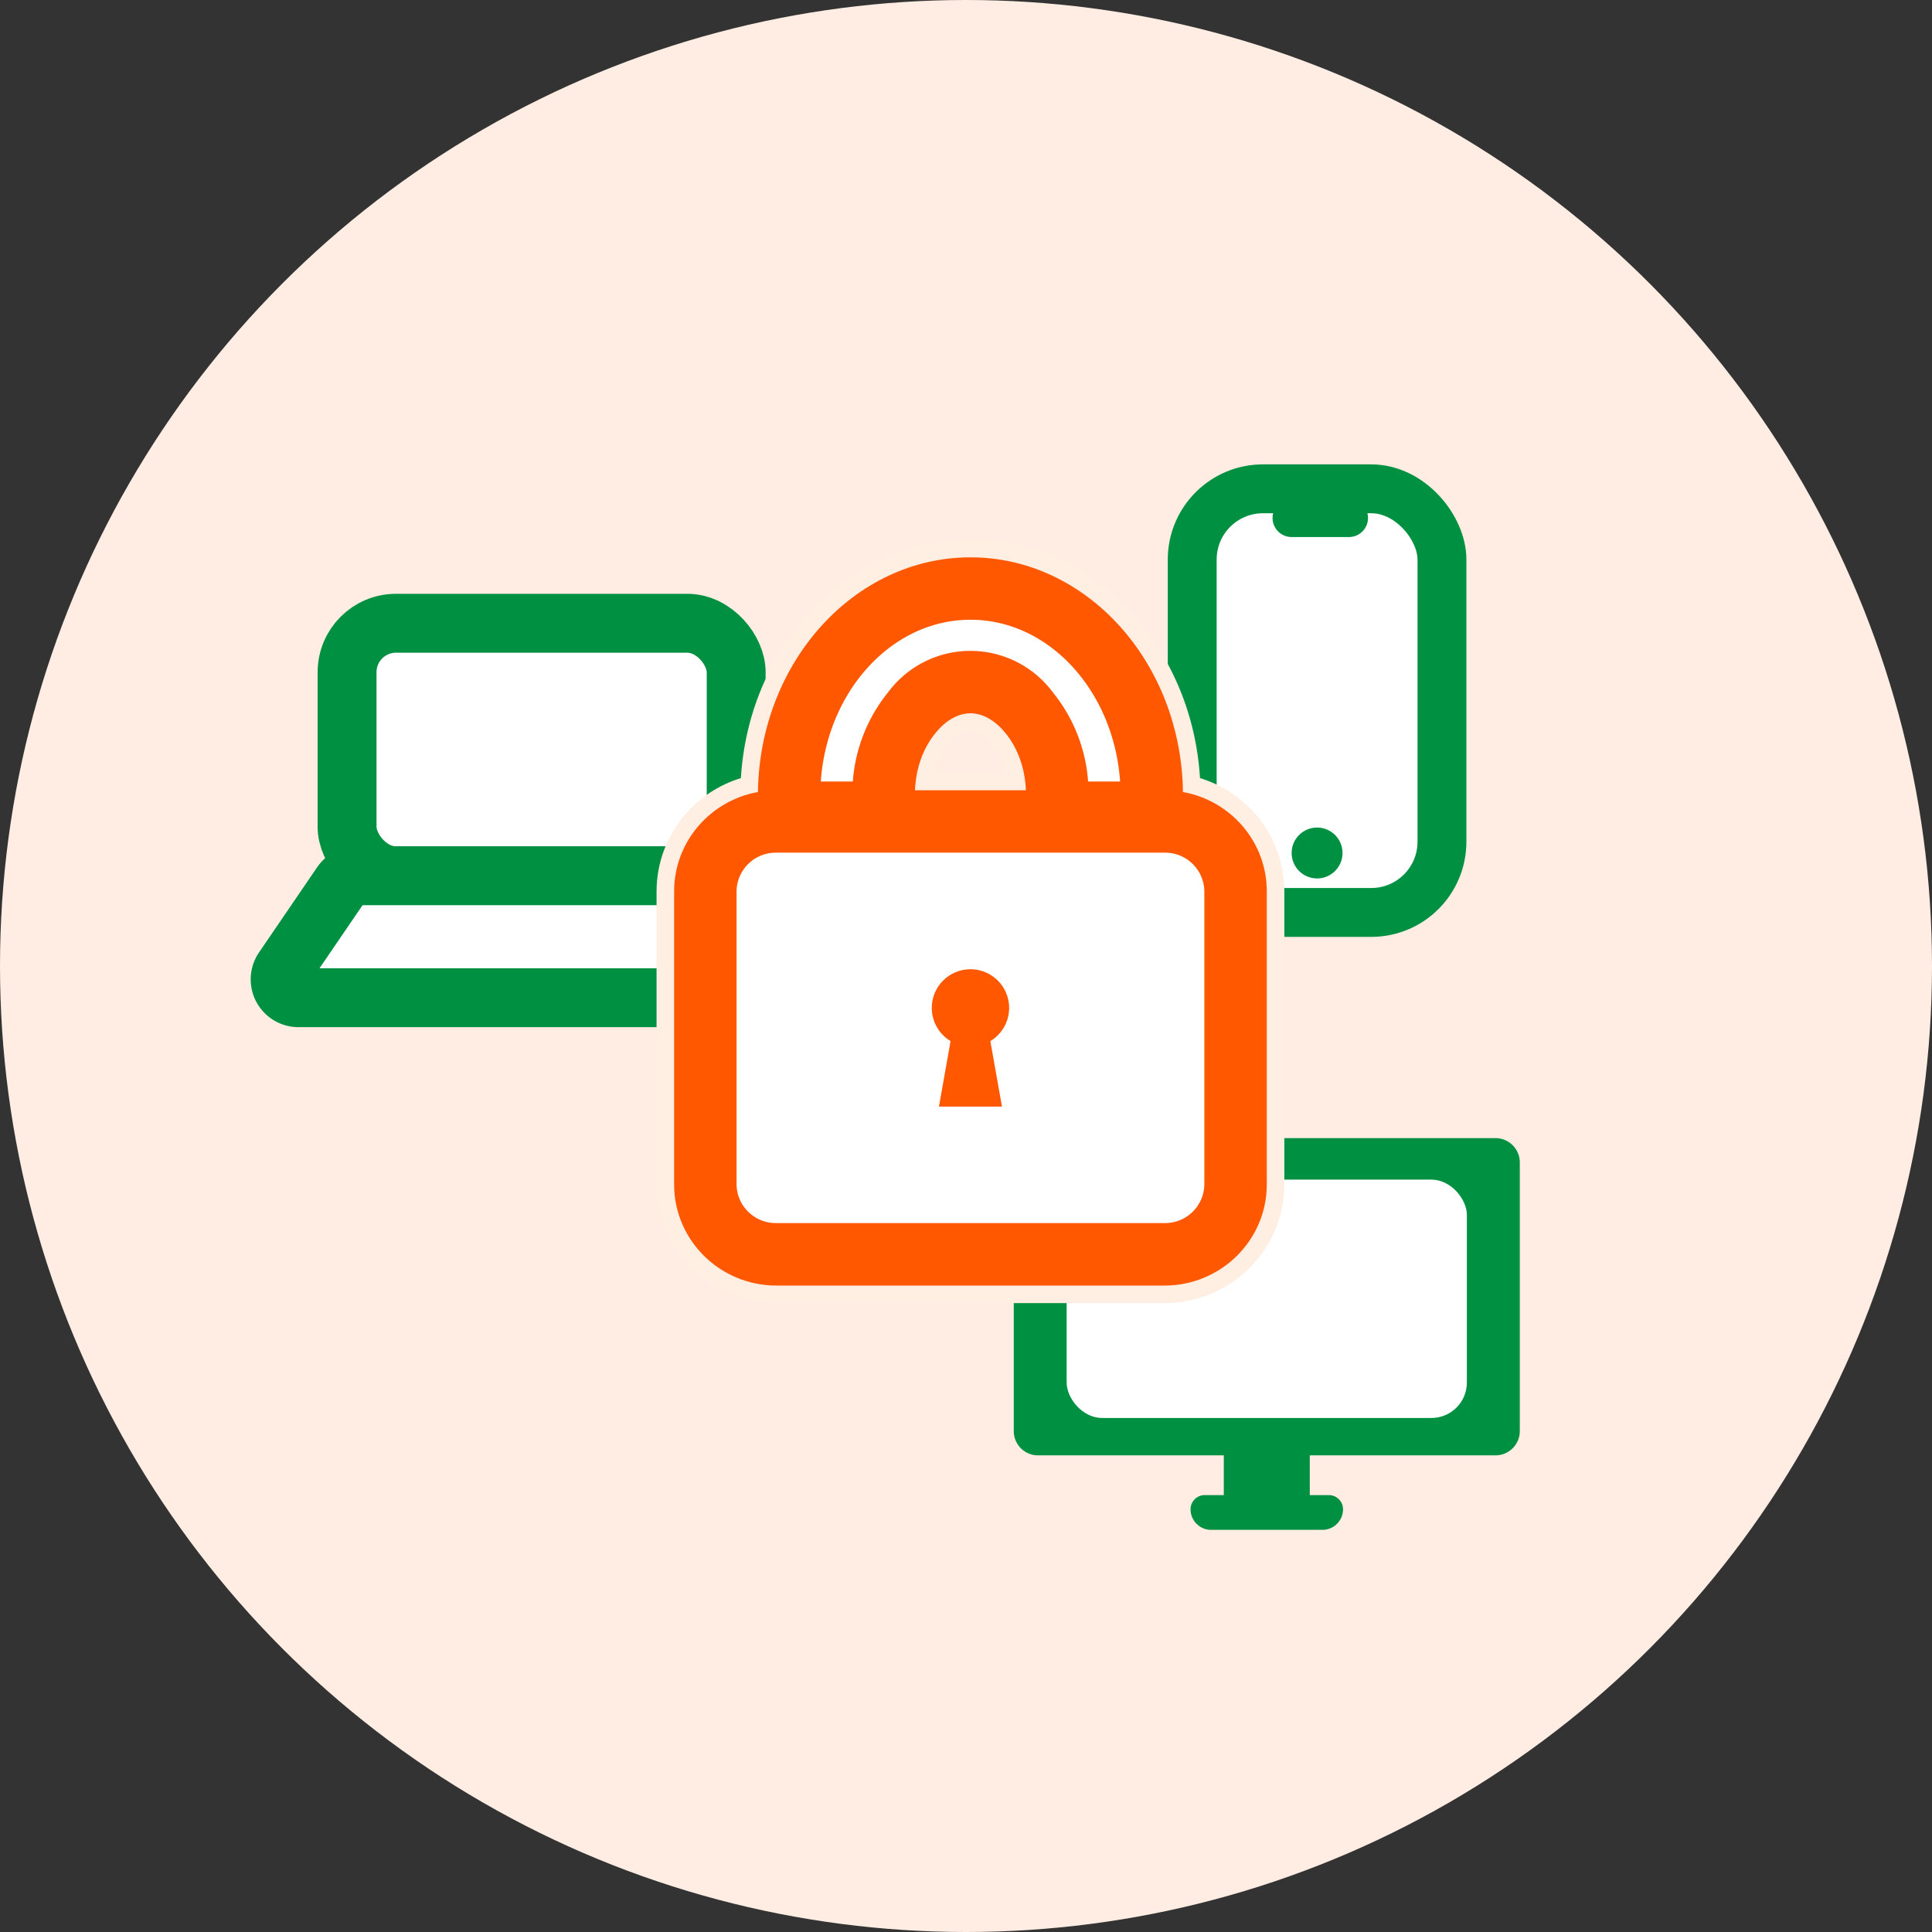 <svg xmlns="http://www.w3.org/2000/svg" width="110" height="110" viewBox="0 0 110 110">
  <rect x="0" y="0" width="110" height="110" fill="#333333" stroke="none"/>
  <g id="マルチデバイスも対応_" data-name="マルチデバイスも対応！　" transform="translate(-771.771 -685.238)">
    <circle id="楕円形_6" data-name="楕円形 6" cx="55" cy="55" r="55" transform="translate(771.771 685.238)" fill="#ffede3"/>
    <path id="パス_1" data-name="パス 1" d="M2299.77,521.626h-26.047a1.382,1.382,0,0,0-1.382,1.381v15.3a1.381,1.381,0,0,0,1.382,1.381H2284.3v2.262h-1.085a.807.807,0,0,0-.808.808,1.172,1.172,0,0,0,1.171,1.171h6.339a1.172,1.172,0,0,0,1.172-1.171.808.808,0,0,0-.808-.808h-1.085v-2.262h10.575a1.382,1.382,0,0,0,1.382-1.381v-15.3A1.382,1.382,0,0,0,2299.77,521.626Z" transform="translate(-1442.851 228.412)" fill="#009042"/>
    <rect id="長方形_2" data-name="長方形 2" width="22.788" height="13.572" rx="2.021" transform="translate(832.501 752.4)" fill="#fff"/>
    <rect id="長方形_3" data-name="長方形 3" width="22.154" height="14.38" rx="2.788" transform="translate(791.532 720.723)" fill="#fff" stroke="#009042" stroke-miterlimit="10" stroke-width="3.353"/>
    <path id="パス_11" data-name="パス 11" d="M2247.231,507.375l-3.313-4.853a1.046,1.046,0,0,0-.864-.456H2222a1.047,1.047,0,0,0-.864.456l-3.313,4.853a1.045,1.045,0,0,0,.863,1.634h27.678A1.045,1.045,0,0,0,2247.231,507.375Z" transform="translate(-1429.92 233.035)" fill="#fff" stroke="#009042" stroke-miterlimit="10" stroke-width="3.353"/>
    <g id="グループ_28684" data-name="グループ 28684" transform="translate(839.651 713.068)">
      <rect id="長方形_29904" data-name="長方形 29904" width="14.219" height="24.12" rx="4.601" transform="translate(0 0.001)" fill="#fff"/>
      <path id="長方形_29903" data-name="長方形 29903" d="M2292.725,473.961h3.261a1.086,1.086,0,0,1,1.086,1.087h0a1.086,1.086,0,0,1-1.086,1.087h-3.261a1.087,1.087,0,0,1-1.087-1.087h0A1.087,1.087,0,0,1,2292.725,473.961Z" transform="translate(-2287.064 -473.388)" fill="#009042"/>
      <ellipse id="楕円形_521" data-name="楕円形 521" cx="1.449" cy="1.449" rx="1.449" ry="1.449" transform="translate(5.66 19.287)" fill="#009042"/>
      <rect id="長方形_29901" data-name="長方形 29901" width="14.219" height="24.12" rx="4.026" transform="translate(0 0.001)" fill="none" stroke="#009042" stroke-miterlimit="10" stroke-width="2.783"/>
    </g>
    <g id="グループ_5" data-name="グループ 5" transform="translate(810.153 716.97)">
      <g id="グループ_2" data-name="グループ 2" transform="translate(0 0)">
        <g id="パス_12" data-name="パス 12" transform="translate(-2247.017 -478.32)" fill="#ff5800" stroke-miterlimit="10">
          <path d="M 2274.941 520.282 L 2252.835 520.282 C 2249.352 520.282 2246.517 517.479 2246.517 514.033 L 2246.517 497.333 C 2246.517 495.862 2247.046 494.432 2248.006 493.307 C 2248.865 492.301 2250.023 491.59 2251.3 491.275 C 2251.437 487.727 2252.752 484.409 2255.027 481.894 C 2257.405 479.267 2260.553 477.82 2263.892 477.82 C 2267.228 477.82 2270.374 479.267 2272.75 481.894 C 2275.025 484.409 2276.34 487.728 2276.477 491.275 C 2277.753 491.59 2278.911 492.301 2279.77 493.307 C 2280.73 494.432 2281.26 495.862 2281.26 497.333 L 2281.26 514.033 C 2281.26 517.479 2278.425 520.282 2274.941 520.282 Z M 2252.835 495.138 C 2252.533 495.138 2252.24 495.193 2251.966 495.301 C 2251.12 495.643 2250.572 496.441 2250.572 497.333 L 2250.572 514.033 C 2250.572 515.243 2251.587 516.228 2252.835 516.228 L 2274.941 516.228 C 2276.189 516.228 2277.205 515.243 2277.205 514.033 L 2277.205 497.333 C 2277.205 496.441 2276.656 495.643 2275.807 495.3 C 2275.545 495.194 2275.246 495.138 2274.941 495.138 L 2252.835 495.138 Z M 2270.581 491.083 L 2272.409 491.083 C 2272.241 488.652 2271.332 486.396 2269.819 484.685 C 2268.216 482.873 2266.111 481.874 2263.892 481.874 C 2261.669 481.874 2259.562 482.873 2257.958 484.685 C 2256.445 486.396 2255.535 488.652 2255.368 491.083 L 2257.196 491.083 C 2257.349 489.172 2258.052 487.383 2259.201 486.002 C 2260.473 484.483 2262.139 483.646 2263.892 483.646 C 2265.64 483.646 2267.303 484.483 2268.574 486.001 C 2269.725 487.374 2270.428 489.164 2270.581 491.083 Z M 2261.275 491.083 L 2266.501 491.083 C 2266.375 490.127 2266.015 489.261 2265.464 488.607 C 2264.98 488.021 2264.423 487.7 2263.892 487.7 C 2263.356 487.7 2262.796 488.021 2262.315 488.603 C 2261.762 489.261 2261.402 490.127 2261.275 491.083 Z" stroke="none"/>
          <path d="M 2263.892 478.32 C 2257.28 478.32 2251.889 484.291 2251.789 491.683 C 2249.079 492.164 2247.017 494.516 2247.017 497.333 L 2247.017 514.033 C 2247.017 517.202 2249.628 519.782 2252.835 519.782 L 2274.941 519.782 C 2278.148 519.782 2280.76 517.202 2280.76 514.033 L 2280.76 497.333 C 2280.76 494.516 2278.698 492.164 2275.987 491.683 C 2275.888 484.291 2270.497 478.32 2263.892 478.32 M 2272.933 491.583 L 2270.107 491.583 C 2270.046 489.59 2269.375 487.735 2268.191 486.322 C 2267.015 484.917 2265.488 484.146 2263.892 484.146 C 2262.289 484.146 2260.761 484.917 2259.585 486.322 C 2258.41 487.735 2257.73 489.59 2257.669 491.583 L 2254.844 491.583 C 2254.989 485.918 2258.99 481.374 2263.892 481.374 C 2268.787 481.374 2272.788 485.918 2272.933 491.583 M 2267.046 491.583 L 2260.731 491.583 C 2260.784 490.308 2261.204 489.148 2261.93 488.285 C 2262.51 487.582 2263.205 487.2 2263.892 487.2 C 2264.572 487.2 2265.266 487.582 2265.847 488.285 C 2266.572 489.148 2266.992 490.308 2267.046 491.583 M 2274.941 516.728 L 2252.835 516.728 C 2251.308 516.728 2250.072 515.522 2250.072 514.033 L 2250.072 497.333 C 2250.072 496.211 2250.781 495.241 2251.782 494.836 C 2252.11 494.706 2252.461 494.638 2252.835 494.638 L 2274.941 494.638 C 2275.315 494.638 2275.674 494.706 2275.995 494.836 C 2276.995 495.241 2277.705 496.211 2277.705 497.333 L 2277.705 514.033 C 2277.705 515.522 2276.468 516.728 2274.941 516.728 M 2263.892 477.32 C 2267.371 477.32 2270.648 478.825 2273.121 481.559 C 2275.396 484.074 2276.743 487.363 2276.958 490.89 C 2278.192 491.267 2279.305 491.993 2280.15 492.982 C 2281.188 494.197 2281.76 495.743 2281.76 497.333 L 2281.76 514.033 C 2281.76 517.755 2278.701 520.782 2274.941 520.782 L 2252.835 520.782 C 2249.076 520.782 2246.017 517.755 2246.017 514.033 L 2246.017 497.333 C 2246.017 495.743 2246.589 494.197 2247.626 492.982 C 2248.471 491.993 2249.584 491.267 2250.818 490.89 C 2251.033 487.362 2252.381 484.074 2254.657 481.559 C 2257.13 478.825 2260.41 477.32 2263.892 477.32 Z M 2271.86 490.583 C 2271.613 488.467 2270.773 486.519 2269.444 485.017 C 2267.938 483.313 2265.966 482.374 2263.892 482.374 C 2261.814 482.374 2259.84 483.313 2258.333 485.017 C 2257.004 486.519 2256.164 488.467 2255.916 490.583 L 2256.745 490.583 C 2256.975 488.743 2257.695 487.031 2258.817 485.683 C 2260.187 484.046 2261.988 483.146 2263.892 483.146 C 2265.791 483.146 2267.59 484.046 2268.958 485.681 C 2270.082 487.022 2270.802 488.735 2271.032 490.583 L 2271.86 490.583 Z M 2265.898 490.583 C 2265.74 489.949 2265.461 489.38 2265.081 488.928 L 2265.076 488.922 C 2264.697 488.463 2264.266 488.2 2263.892 488.2 C 2263.513 488.2 2263.079 488.463 2262.701 488.921 L 2262.695 488.928 C 2262.315 489.38 2262.037 489.949 2261.878 490.583 L 2265.898 490.583 Z M 2274.941 515.728 C 2275.914 515.728 2276.705 514.968 2276.705 514.033 L 2276.705 497.333 C 2276.705 496.646 2276.279 496.03 2275.62 495.763 C 2275.417 495.681 2275.182 495.638 2274.941 495.638 L 2252.835 495.638 C 2252.594 495.638 2252.371 495.679 2252.154 495.765 C 2251.496 496.032 2251.072 496.647 2251.072 497.333 L 2251.072 514.033 C 2251.072 514.968 2251.863 515.728 2252.835 515.728 L 2274.941 515.728 Z" stroke="none" fill="#ffeee2"/>
        </g>
        <path id="パス_13" data-name="パス 13" d="M2266.315,482.32c-4.9,0-8.9,4.543-9.048,10.209h2.825a8.617,8.617,0,0,1,1.917-5.261,5.342,5.342,0,0,1,8.605,0,8.569,8.569,0,0,1,1.917,5.261h2.825C2275.211,486.863,2271.21,482.32,2266.315,482.32Z" transform="translate(-2249.44 -479.266)" fill="#fff" stroke="#ff5800" stroke-miterlimit="10" stroke-width="1"/>
      </g>
      <g id="グループ_3" data-name="グループ 3" transform="translate(3.055 16.316)">
        <path id="パス_14" data-name="パス 14" d="M2275.889,499.688H2253.78a2.729,2.729,0,0,0-2.762,2.694v16.7a2.728,2.728,0,0,0,2.762,2.694h22.109a2.729,2.729,0,0,0,2.762-2.694v-16.7A2.729,2.729,0,0,0,2275.889,499.688Z" transform="translate(-2251.018 -499.688)" fill="#fff" stroke="#ff5800" stroke-miterlimit="10" stroke-width="1"/>
      </g>
      <g id="グループ_4" data-name="グループ 4" transform="translate(14.669 23.452)">
        <ellipse id="楕円形_7" data-name="楕円形 7" cx="2.203" cy="2.203" rx="2.203" ry="2.203" fill="#ff5800"/>
        <path id="パス_15" data-name="パス 15" d="M2270.351,517.745h-3.588l.876-4.937h1.836Z" transform="translate(-2266.354 -509.925)" fill="#ff5800"/>
      </g>
    </g>
  </g>
</svg>

